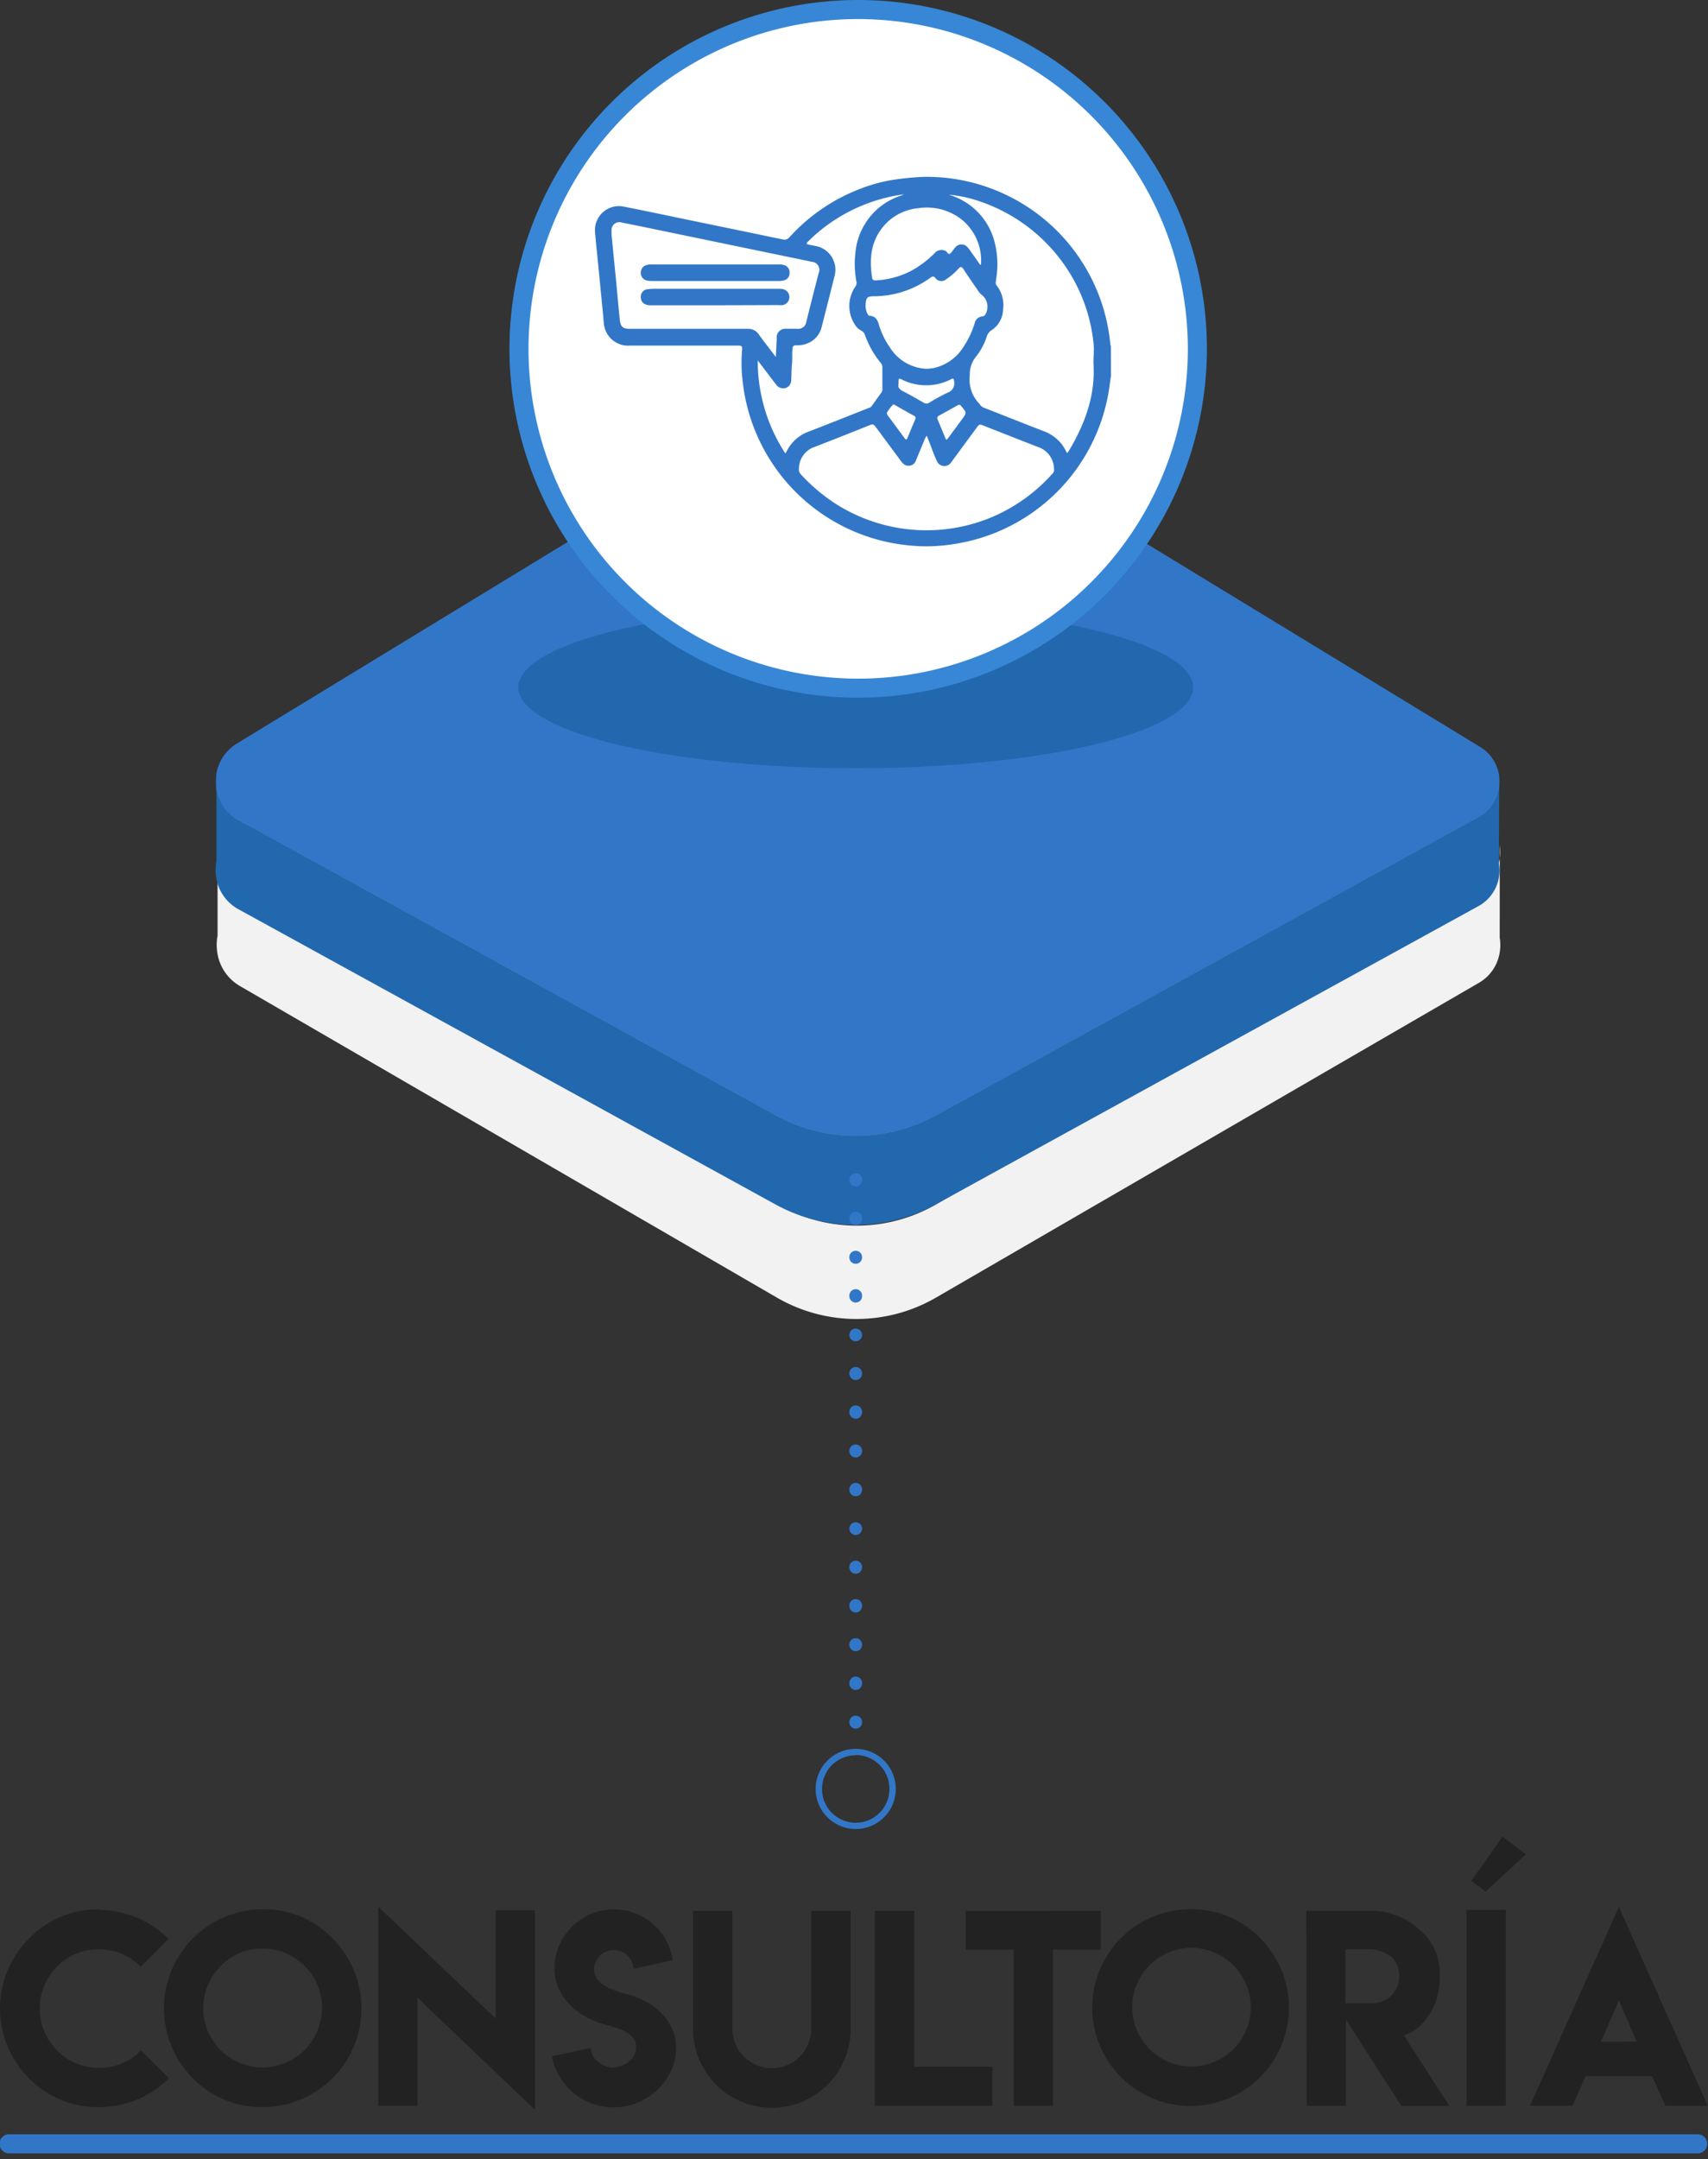 <svg xmlns="http://www.w3.org/2000/svg" viewBox="0 0 269.04 340"><rect x="0" y="0" width="269.04" height="340" fill="#333333" stroke="none"/><defs><style>.cls-1{isolation:isolate;}.cls-2{fill:#222;}.cls-3{mix-blend-mode:multiply;}.cls-4{fill:#f2f2f2;}.cls-5{fill:#2268af;}.cls-6{fill:#3277c7;}.cls-7{fill:#fff;}.cls-8{fill:#3887d6;}</style></defs><title>elementos infogramas</title><g class="cls-1"><g id="Layer_1" data-name="Layer 1"><path class="cls-2" d="M15.56,331.79a15.13,15.13,0,0,1-11-4.54,15.56,15.56,0,0,1,0-22,15,15,0,0,1,11-4.59l0,.08a15.81,15.81,0,0,1,11,4.55l-4.39,4.4a9.1,9.1,0,0,0-6.61-2.74A8.89,8.89,0,0,0,9,309.66a9.33,9.33,0,0,0,0,13.21,9,9,0,0,0,6.59,2.73,9,9,0,0,0,6.62-2.74l4.4,4.39A15.48,15.48,0,0,1,15.56,331.79Z"/><path class="cls-2" d="M52.37,305.22a15.56,15.56,0,0,1-11,26.57,15.18,15.18,0,0,1-11-4.54,15.61,15.61,0,0,1,11-26.62A15,15,0,0,1,52.37,305.22ZM34.75,309.6a9.34,9.34,0,0,0,0,13.22,9.37,9.37,0,0,0,13.2,0,9.35,9.35,0,0,0-6.59-16A8.94,8.94,0,0,0,34.75,309.6Z"/><path class="cls-2" d="M78.08,317.85V300.8h6.19v31.41L65.76,314.57v17H59.59V300.23Z"/><path class="cls-2" d="M96.63,325.53c1.7,0,3.58-1.41,3.58-3.12,0-2.8-3.76-3.19-5.88-3.92-3.74-1.28-7-4.35-7-8.53a9.37,9.37,0,0,1,18.64-1.3L99.79,310a3.12,3.12,0,0,0-6.23,0c0,2.76,3.51,3.5,5.64,4.13,3.87,1.12,7.29,4.07,7.29,8.34,0,5.18-4.65,9.36-9.82,9.36a9.85,9.85,0,0,1-9.73-8.05l6.12-1.31c0,1.71,1.86,3.11,3.6,3.11Z"/><path class="cls-2" d="M127.78,319.45V300.88H134v18.59a12.42,12.42,0,0,1-24.84,0V300.88h6.21v18.57a6.21,6.21,0,0,0,12.42,0Z"/><path class="cls-2" d="M144,300.88v24.56H156.3v6.14H137.79v-30.7Z"/><path class="cls-2" d="M173.41,300.88V307h-7.55v24.59h-6.18V307h-7.56v-6.11Z"/><path class="cls-2" d="M198.54,305.22a15.49,15.49,0,1,1-11-4.59A15,15,0,0,1,198.54,305.22Zm-17.61,4.38a9.34,9.34,0,0,0,13.19,13.22,9.34,9.34,0,1,0-13.19-13.22Z"/><path class="cls-2" d="M205.76,300.88h10a11.27,11.27,0,0,1,8,3.12,8.66,8.66,0,0,1,3,7v.8a9.91,9.91,0,0,1-1.94,5.85,7,7,0,0,1-3.67,2.84l7.14,11.12h-7.54L212,318v13.58h-6.17Zm14.66,10.28a4.12,4.12,0,0,0-1.22-3,5.73,5.73,0,0,0-3.8-1.22h-3.47v8.48h4.44A4.22,4.22,0,0,0,220.42,311.16Z"/><path class="cls-2" d="M231,300.73h6.19v30.85H231Zm9.32-8.72L234,297.85l-2.23-1.69,4.92-7Z"/><path class="cls-2" d="M255,300.25l14,31.33h-6.69l-2.07-4.67H249.77l-2.08,4.67H241Zm2.82,21.22L255,315l-2.83,6.5Z"/><g class="cls-3"><path class="cls-4" d="M236.24,135.09A6.71,6.71,0,0,1,233,140l-2.3,1.33-83.09,48.22a25,25,0,0,1-25.31,0L39.19,141.34l-1.39-.8a7.35,7.35,0,0,1-3.53-5.2l0,12a7.91,7.91,0,0,0,0,2.91,7.31,7.31,0,0,0,3.5,5l84.48,49a25,25,0,0,0,25.31,0L233,154.73a6.7,6.7,0,0,0,3.23-4.76,7,7,0,0,0,0-2.33Z"/><path class="cls-4" d="M236.24,133.11v2A7.29,7.29,0,0,0,236.24,133.11Z"/><path class="cls-4" d="M34.27,135.34v-2.58A8,8,0,0,0,34.27,135.34Z"/></g><path class="cls-5" d="M236.15,124.08a6.33,6.33,0,0,1-3.25,4.65L230.59,130l-83.13,45.69a26.32,26.32,0,0,1-25.33,0L39,130l-1.38-.76a6.93,6.93,0,0,1-3.53-4.92l0,11.32a7.17,7.17,0,0,0,0,2.77,6.93,6.93,0,0,0,3.5,4.78l84.52,46.44a26.27,26.27,0,0,0,25.33,0l85.44-46.95a6.36,6.36,0,0,0,3.22-4.5,6.62,6.62,0,0,0,0-2.22Z"/><path class="cls-5" d="M236.16,122.2v1.88A6.58,6.58,0,0,0,236.16,122.2Z"/><path class="cls-5" d="M34.08,124.32v-2.45A7.46,7.46,0,0,0,34.08,124.32Z"/><path class="cls-6" d="M233.14,117.61l-87.6-53.36a20.67,20.67,0,0,0-21.5,0l-86.7,52.81a7,7,0,0,0-3.27,4.81v2.45a6.93,6.93,0,0,0,3.53,4.92L39,130l83.14,45.69a26.32,26.32,0,0,0,25.33,0L230.59,130l2.31-1.27a6.33,6.33,0,0,0,3.25-4.65V122.2A6.32,6.32,0,0,0,233.14,117.61Z"/><ellipse class="cls-5" cx="134.79" cy="108.23" rx="53.17" ry="12.74"/><circle class="cls-7" cx="135.18" cy="54.93" r="53.43"/><path class="cls-8" d="M135.18,109.86a54.93,54.93,0,1,1,54.93-54.93A55,55,0,0,1,135.18,109.86ZM135.18,3a51.93,51.93,0,1,0,51.93,51.93A52,52,0,0,0,135.18,3Z"/><path class="cls-6" d="M134.79,272.2a1,1,0,0,1-1-1,1,1,0,0,1,1-1.05,1,1,0,0,1,1,1v.1A1,1,0,0,1,134.79,272.2Zm0-6.1a1,1,0,0,1-1-1V265a1,1,0,0,1,2,0v.1A1,1,0,0,1,134.79,266.1Zm0-6.1a1,1,0,0,1-1-1,1,1,0,0,1,1-1.05,1,1,0,0,1,1,.95v.1A1,1,0,0,1,134.79,260Zm0-6.1a1,1,0,0,1-1-1v-.1a1,1,0,0,1,2,0v.1A1,1,0,0,1,134.79,253.9Zm0-6.1a1,1,0,0,1-1-1,1,1,0,0,1,1-1.05,1,1,0,0,1,1,.95v.1A1,1,0,0,1,134.79,247.8Zm0-6.1a1,1,0,0,1-1-1,1,1,0,0,1,1-1,1,1,0,0,1,1,.95v.1A1,1,0,0,1,134.79,241.7Zm0-6.1a1,1,0,0,1-1-1v-.1a1,1,0,0,1,2,0v.1A1,1,0,0,1,134.79,235.6Zm0-6.1a1,1,0,0,1-1-1,1,1,0,0,1,1-1.05,1,1,0,0,1,1,1v.1A1,1,0,0,1,134.79,229.5Zm0-6.1a1,1,0,0,1-1-1v-.1a1,1,0,0,1,2,0v.1A1,1,0,0,1,134.79,223.4Zm0-6.1a1,1,0,0,1-1-1,1,1,0,0,1,1-1.05,1,1,0,0,1,1,.95v.1A1,1,0,0,1,134.79,217.3Zm0-6.1a1,1,0,0,1-1-1,1,1,0,0,1,1-1,1,1,0,0,1,1,.95v.1A1,1,0,0,1,134.79,211.2Zm0-6.1a1,1,0,0,1-1-1V204a1,1,0,0,1,2,0v.1A1,1,0,0,1,134.79,205.1Zm0-6.1a1,1,0,0,1-1-1,1,1,0,0,1,1-1.05,1,1,0,0,1,1,1v.1A1,1,0,0,1,134.79,199Zm0-6.1a1,1,0,0,1-1-1v-.1a1,1,0,0,1,2,0v.1A1,1,0,0,1,134.79,192.9Zm0-6.1a1,1,0,0,1-1-1,1,1,0,0,1,1-1.05,1,1,0,0,1,1,.95v.1A1,1,0,0,1,134.79,186.8Z"/><path class="cls-6" d="M134.79,288a6.31,6.31,0,1,1,6.31-6.3A6.31,6.31,0,0,1,134.79,288Zm0-11.61a5.31,5.31,0,1,0,5.31,5.31A5.31,5.31,0,0,0,134.79,276.35Z"/><path class="cls-6" d="M175,59.15c-.13.89-.24,1.79-.39,2.68a29.14,29.14,0,0,1-24.22,23.82,27.14,27.14,0,0,1-7.69.18A29.13,29.13,0,0,1,117,60.21,23.72,23.72,0,0,1,116.9,55c.07-.6-.29-.58-.69-.58h-17a3.83,3.83,0,0,1-4.1-3.58c-.06-.49-.08-1-.13-1.46q-.37-3.78-.74-7.56c-.18-1.82-.39-3.64-.52-5.46a3.77,3.77,0,0,1,4.4-3.85c3.14.61,6.28,1.28,9.41,1.93q7.91,1.63,15.8,3.27a1,1,0,0,0,1-.33,29,29,0,0,1,11.25-7.68,25,25,0,0,1,4.49-1.28,44.11,44.11,0,0,1,5.32-.57A29.07,29.07,0,0,1,174.9,54.22a1.29,1.29,0,0,0,.08.26ZM149.47,30.66l.3.1a10.43,10.43,0,0,1,6.74,6.8,14,14,0,0,1,.38,6.5c0,.3-.15.59.09.88A5,5,0,0,1,158,48.76a4,4,0,0,1-1.73,3.18,1.83,1.83,0,0,0-.82,1,10,10,0,0,1-1.8,3.33,4.4,4.4,0,0,0-.89,2.83,5.47,5.47,0,0,0,1.52,4.49l.06.09a1.42,1.42,0,0,0,.72.55c3.07,1.2,6.13,2.42,9.2,3.61a6.5,6.5,0,0,1,3.08,2.23,12,12,0,0,1,.75,1.3c.18-.26.32-.45.44-.65,2.4-4.12,4-8.46,3.72-13.32-.05-1.1.14-2.22,0-3.31a26.08,26.08,0,0,0-3-9.8,26.64,26.64,0,0,0-15.13-12.65A20.09,20.09,0,0,0,149.47,30.66Zm-3.51,38a2.27,2.27,0,0,0-.41.78c-.42,1-.83,2-1.27,3.06a1.23,1.23,0,0,1-2.15.35,3.37,3.37,0,0,1-.34-.43l-3.71-5c-.52-.7-.52-.69-1.31-.38-2.79,1.11-5.58,2.23-8.39,3.31a3.63,3.63,0,0,0-2.53,3.38,1.14,1.14,0,0,0,.33,1,28.8,28.8,0,0,0,5.1,4.37,26.63,26.63,0,0,0,25.44,2.12,26.91,26.91,0,0,0,9.08-6.66.66.66,0,0,0,.22-.53,3.69,3.69,0,0,0-2.55-3.66c-2.82-1.09-5.63-2.2-8.45-3.31-.75-.3-.75-.3-1.23.36-1.31,1.77-2.61,3.55-3.93,5.33a1.28,1.28,0,0,1-2.31-.21c-.24-.5-.43-1-.65-1.55C146.6,70.14,146.28,69.4,146,68.61Zm-22.28,2.75a1.46,1.46,0,0,0,.17-.22,6.27,6.27,0,0,1,3.61-3.26c3.12-1.2,6.23-2.45,9.35-3.68a.84.84,0,0,0,.46-.27l1.59-2.2a.94.94,0,0,0,.13-.57c0-1.13,0-2.25,0-3.37a1,1,0,0,0-.25-.69,14.45,14.45,0,0,1-2.48-4.37,1.24,1.24,0,0,0-.65-.75,2.55,2.55,0,0,1-1-1,5.35,5.35,0,0,1,.09-5.85,1,1,0,0,0,.2-.85,14.73,14.73,0,0,1-.15-4.59,10.41,10.41,0,0,1,7-8.88l.6-.23a1.24,1.24,0,0,0-.21,0,26.47,26.47,0,0,0-13.22,5.9c-.58.48-1.12,1-1.68,1.54-.26.24-.22.38.13.45s.68.12,1,.2a3.8,3.8,0,0,1,3.05,4.89q-1,4-2,7.9A3.69,3.69,0,0,1,127,54.14a4.2,4.2,0,0,1-1.61.23c-.35,0-.51.11-.55.49-.1.83,0,1.66-.09,2.49s-.06,1.67-.12,2.5a1.27,1.27,0,0,1-.88,1.24,1.34,1.34,0,0,1-1.49-.53c-.25-.31-.49-.63-.73-.94-.69-.92-1.39-1.83-2.17-2.86A26.52,26.52,0,0,0,123.68,71.36ZM122.2,56.21c.06-1.1.11-2,.15-2.94a1.35,1.35,0,0,1,1.47-1.5c.6,0,1.19,0,1.79,0a1.27,1.27,0,0,0,1.4-1.1c.31-1.26.63-2.52.95-3.79s.66-2.59,1-3.9a1.25,1.25,0,0,0-1.08-1.75c-.56-.14-1.13-.24-1.7-.36l-20.52-4.25c-2.6-.54-5.21-1.08-7.81-1.6a1.22,1.22,0,0,0-1.52,1.25c0,.23,0,.47,0,.7.24,2.47.49,4.93.73,7.4.19,2,.36,4,.57,6,.12,1.09.5,1.41,1.59,1.41H106c3.91,0,7.82,0,11.73,0a2,2,0,0,1,1.8.88c.61.88,1.28,1.71,1.92,2.56Zm23.74,1.86a9.21,9.21,0,0,0,1-.09,7.38,7.38,0,0,0,4.84-3.39,14,14,0,0,0,1.77-3.77,1.33,1.33,0,0,1,1.18-1,.57.57,0,0,0,.42-.22,2.37,2.37,0,0,0-.47-3.14,2.07,2.07,0,0,1-.55-.59c-.79-1.16-1.61-2.32-2.38-3.5-.26-.38-.42-.44-.76-.08A10.08,10.08,0,0,1,149,44a1.15,1.15,0,0,1-1.62-.17c-.31-.42-.51-.32-.85-.08a15.23,15.23,0,0,1-8.78,2.9c-1.12,0-1.31.15-1.4,1.27a2.92,2.92,0,0,0,.26,1.43c.08.19.2.37.42.38.83.05,1.17.59,1.39,1.31a12,12,0,0,0,1.72,3.61A7.13,7.13,0,0,0,145.94,58.07Zm8.49-16.32c0-.09.09-.11.09-.14a8.27,8.27,0,0,0-3.1-7.09,8.92,8.92,0,0,0-6.82-1.73A8.14,8.14,0,0,0,138.87,36c-1.76,2.33-1.93,5-1.49,7.76.07.42.36.4.65.39a13.75,13.75,0,0,0,5.37-1.44,15.75,15.75,0,0,0,3.85-2.88,1.42,1.42,0,0,1,1.73-.3c.22.13.32.55.6.43s.4-.41.59-.63.24-.32.38-.46a1.24,1.24,0,0,1,1.8,0,6.06,6.06,0,0,1,.65.86C153.48,40.37,153.94,41.05,154.43,41.75ZM141.54,60.44c-.16.55.16.89.71,1.17,1.1.56,2.16,1.18,3.23,1.79a.8.8,0,0,0,.9,0,31.43,31.43,0,0,1,2.9-1.58,1.54,1.54,0,0,0,1-1.82c-.05-.39-.11-.46-.48-.28a8.54,8.54,0,0,1-7.54.14C141.53,59.5,141.54,59.49,141.54,60.44ZM139.7,65a.74.74,0,0,0,.2.49q1.29,1.74,2.57,3.49c.24.34.36.26.49-.06.4-1,.8-1.94,1.21-2.9a.37.37,0,0,0-.18-.54c-1-.55-2-1.12-3-1.69-.11-.06-.25-.17-.34-.06A6.69,6.69,0,0,0,139.7,65Zm9.44,4.22a3.23,3.23,0,0,0,.23-.27l2.13-2.88c.79-1.08.79-1.07-.07-2.1a.41.41,0,0,0-.6-.14l-2.94,1.63a.4.4,0,0,0-.2.58c.41,1,.8,1.93,1.2,2.9C148.94,69.07,149,69.22,149.14,69.24Z"/><path class="cls-6" d="M112.64,41.64h10a2.51,2.51,0,0,1,.86.1,1.17,1.17,0,0,1,.87,1.23,1.15,1.15,0,0,1-.91,1.19,3.59,3.59,0,0,1-.86.09H102.7a3.59,3.59,0,0,1-.86-.09,1.2,1.2,0,0,1-.9-1.16,1.23,1.23,0,0,1,.84-1.25,2.61,2.61,0,0,1,.92-.11Z"/><path class="cls-6" d="M112.63,48.07H102.47c-1,0-1.55-.5-1.53-1.36a1.15,1.15,0,0,1,1-1.16,9.67,9.67,0,0,1,1.2-.08h19.34a4.35,4.35,0,0,1,.81.05,1.28,1.28,0,0,1,0,2.52,3.5,3.5,0,0,1-.65,0Z"/><path class="cls-6" d="M267.39,339.07H1.42a1.5,1.5,0,0,1,0-3h266a1.5,1.5,0,0,1,0,3Z"/></g></g></svg>